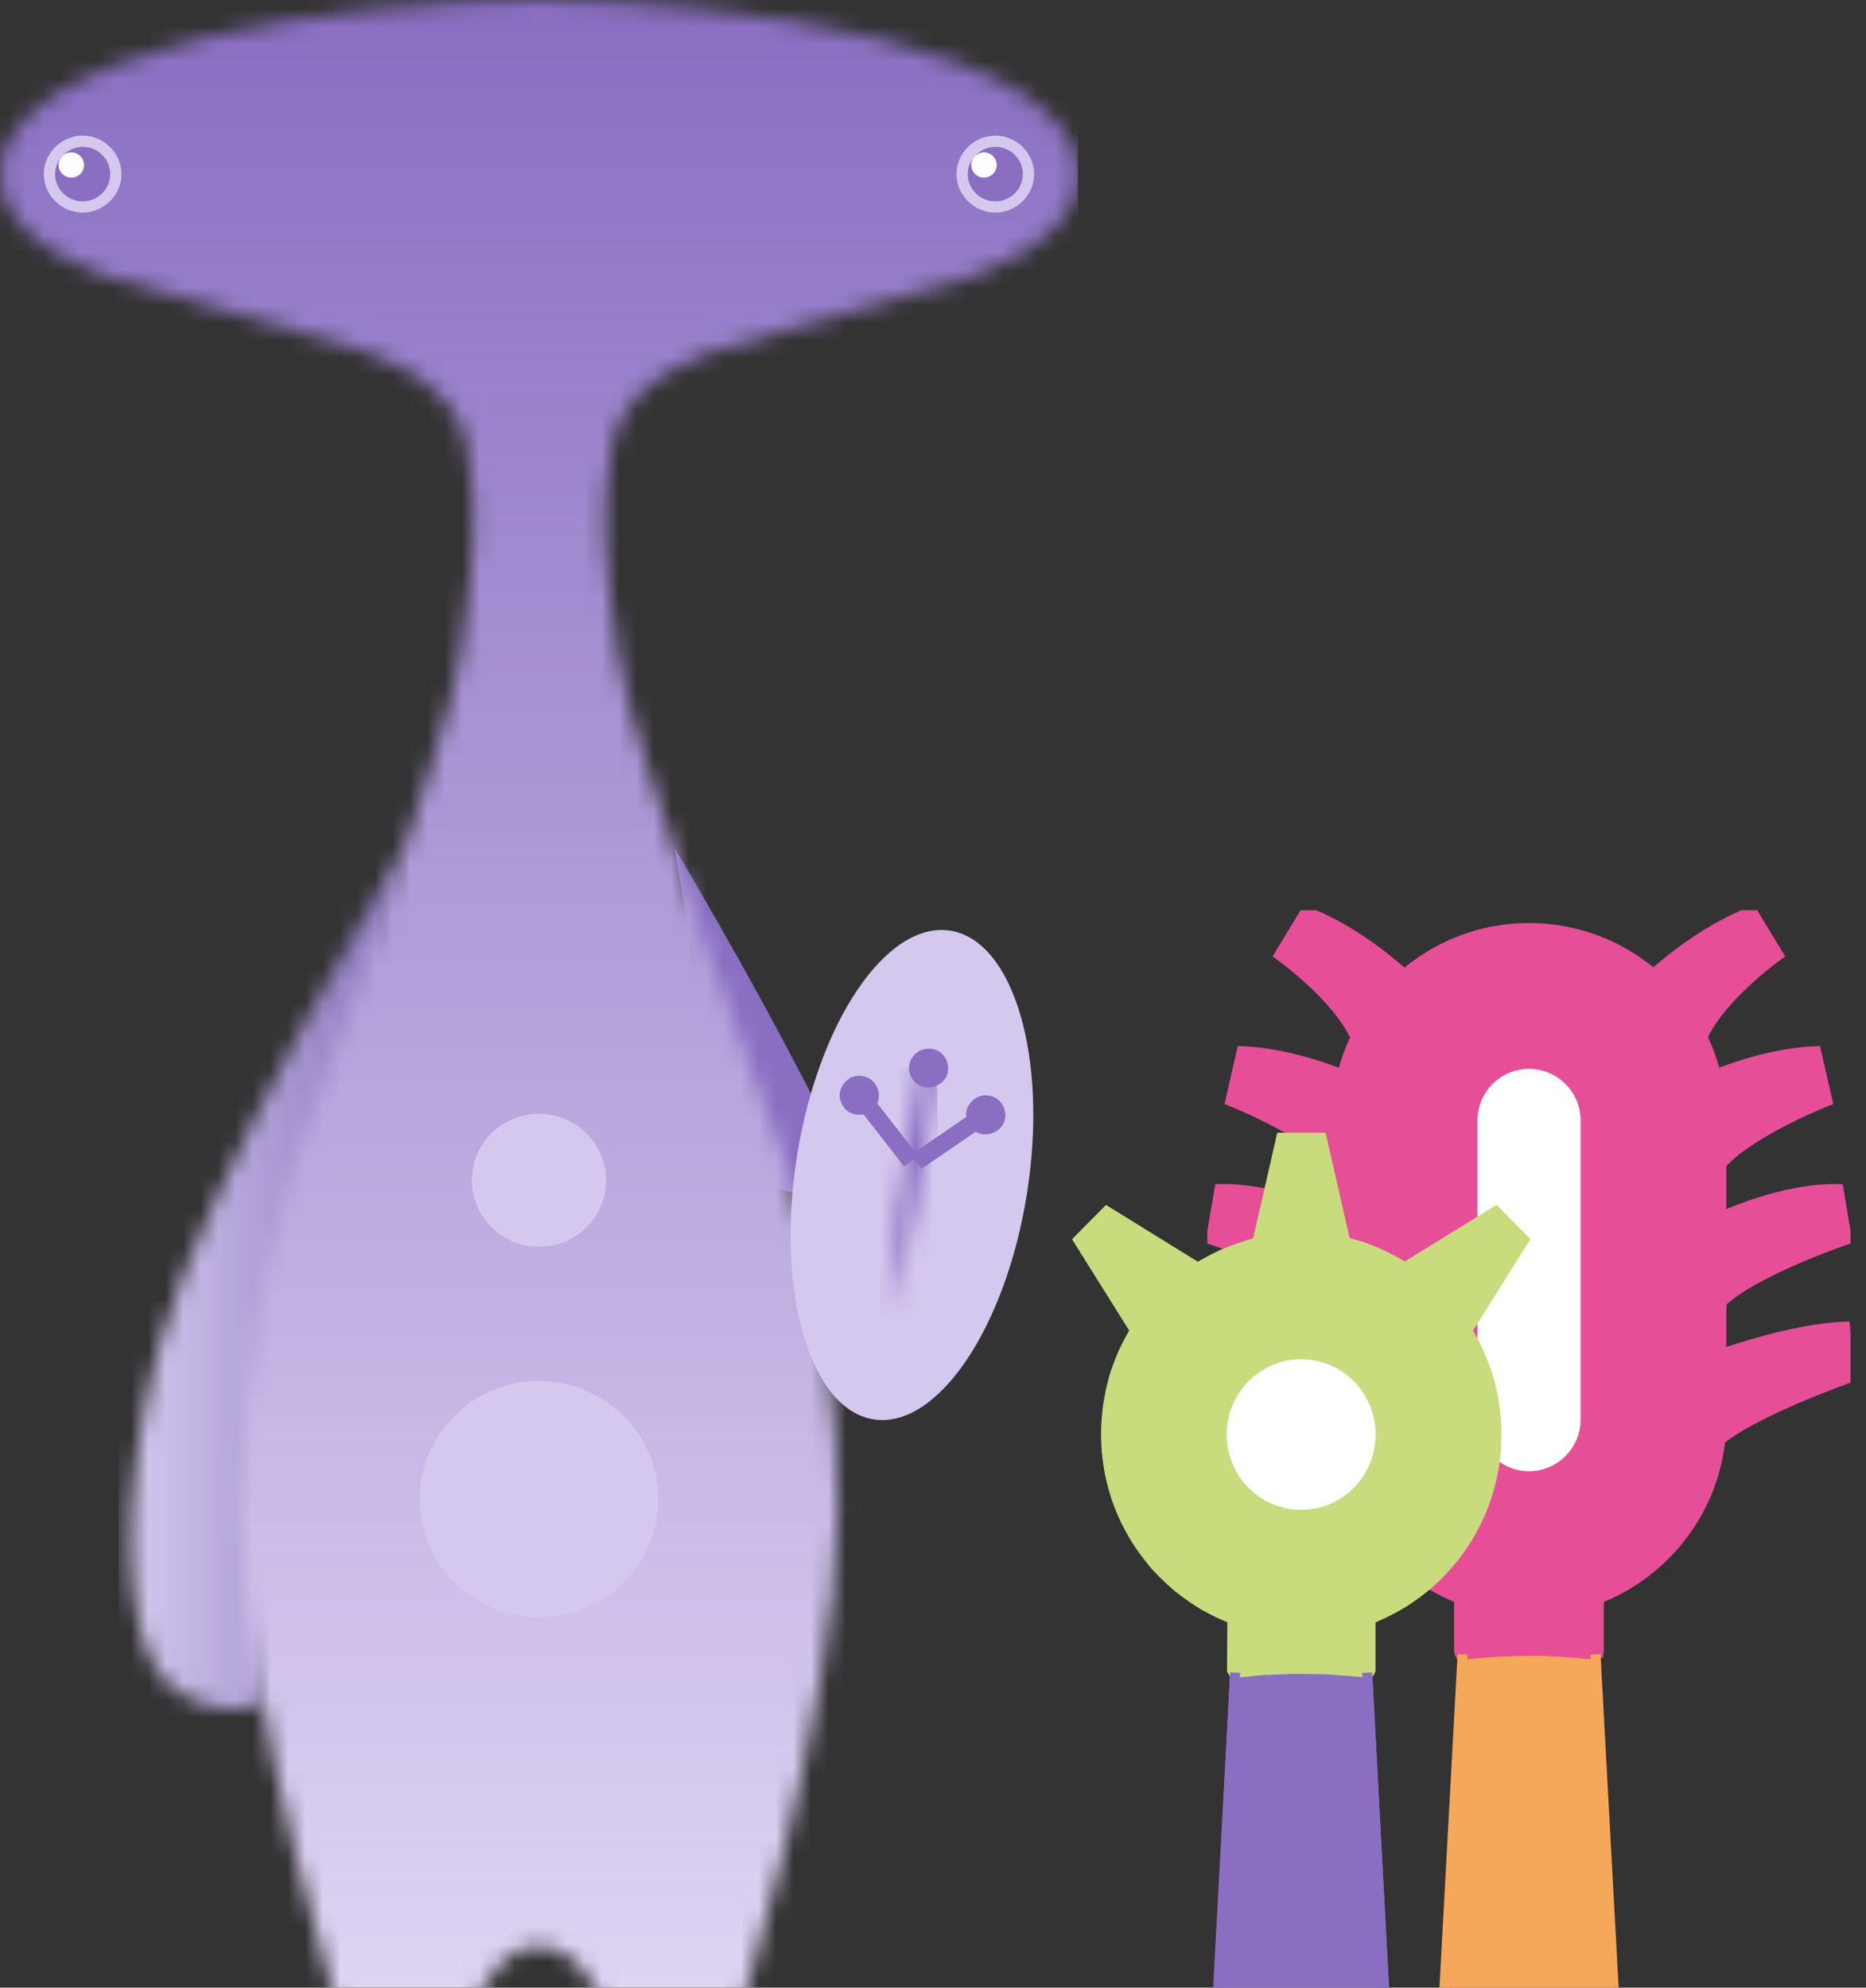 <?xml version="1.0" encoding="UTF-8"?> <svg xmlns="http://www.w3.org/2000/svg" width="107" height="114" viewBox="0 0 107 114" fill="none"><rect x="0" y="0" width="107" height="114" fill="#333333" stroke="none"/><g clip-path="url(#clip0_54_1658)"><path fill-rule="evenodd" clip-rule="evenodd" d="M83.551 100.855L83.868 94.902L85.65 94.743L87.255 94.673L89.266 94.726L91.489 94.884L91.753 99.869L91.912 102.881L92.617 115.81L92.864 120.266L92.811 120.566L92.653 120.742L92.3 120.812H83.092L82.792 120.777L82.545 120.619L82.475 120.319L82.51 119.879L82.598 118.223L82.863 113.397L83.127 108.641L83.551 100.855Z" fill="#F5A85A"></path><path fill-rule="evenodd" clip-rule="evenodd" d="M83.904 94.902L84.433 94.832L86.214 94.708L88.349 94.673L90.077 94.761L91.506 94.902L91.647 94.849L91.665 94.673V91.679L90.853 91.978L89.337 92.313L88.084 92.436L86.567 92.383L85.174 92.154L83.692 91.679V94.761L83.745 94.885L83.904 94.902Z" fill="#E64E98" stroke="#E64E98" stroke-width="0.576" stroke-miterlimit="22.926"></path><path fill-rule="evenodd" clip-rule="evenodd" d="M97.609 59.497C98.703 57.102 101.984 54.777 101.984 54.777L100.467 52.275C97.433 53.403 94.805 55.869 94.805 55.869L97.609 59.497Z" fill="#E64E98" stroke="#E64E98" stroke-width="0.576" stroke-miterlimit="22.926"></path><path fill-rule="evenodd" clip-rule="evenodd" d="M98.703 66.754C100.502 64.817 104.788 63.144 104.788 63.144L104.136 60.29C101.843 60.378 99.567 61.153 98.403 61.611L98.703 66.754Z" fill="#E64E98" stroke="#E64E98" stroke-width="0.576" stroke-miterlimit="22.926"></path><path fill-rule="evenodd" clip-rule="evenodd" d="M98.703 74.698C100.608 72.884 105.9 71.087 105.9 71.087L105.424 68.198C102.178 68.128 98.721 69.784 98.721 69.784V74.698H98.703Z" fill="#E64E98" stroke="#E64E98" stroke-width="0.576" stroke-miterlimit="22.926"></path><path fill-rule="evenodd" clip-rule="evenodd" d="M98.633 82.59C100.661 80.916 106.059 79.014 106.059 79.014L105.794 76.09C102.831 76.178 98.703 77.657 98.703 77.657L98.633 82.59Z" fill="#E64E98" stroke="#E64E98" stroke-width="0.576" stroke-miterlimit="22.926"></path><path fill-rule="evenodd" clip-rule="evenodd" d="M77.73 59.497C76.636 57.102 73.356 54.777 73.356 54.777L74.872 52.275C77.906 53.403 80.517 55.869 80.517 55.869L77.73 59.497Z" fill="#E64E98" stroke="#E64E98" stroke-width="0.576" stroke-miterlimit="22.926"></path><path fill-rule="evenodd" clip-rule="evenodd" d="M76.636 66.754C74.837 64.835 70.551 63.144 70.551 63.144L71.203 60.29C73.496 60.378 75.772 61.153 76.936 61.611L76.636 66.754Z" fill="#E64E98" stroke="#E64E98" stroke-width="0.576" stroke-miterlimit="22.926"></path><path fill-rule="evenodd" clip-rule="evenodd" d="M76.636 74.698C74.731 72.884 69.439 71.087 69.439 71.087L69.933 68.198C73.179 68.128 76.636 69.784 76.636 69.784V74.698Z" fill="#E64E98" stroke="#E64E98" stroke-width="0.576" stroke-miterlimit="22.926"></path><path fill-rule="evenodd" clip-rule="evenodd" d="M76.707 82.59C74.661 80.916 69.281 79.014 69.281 79.014L69.545 76.09C72.509 76.178 76.636 77.657 76.636 77.657L76.707 82.59Z" fill="#E64E98" stroke="#E64E98" stroke-width="0.576" stroke-miterlimit="22.926"></path><path fill-rule="evenodd" clip-rule="evenodd" d="M87.678 53.227C93.746 53.227 98.703 58.176 98.703 64.236V81.427C98.703 87.486 93.746 92.436 87.678 92.436C81.61 92.436 76.654 87.486 76.654 81.427V64.236C76.654 58.194 81.61 53.227 87.678 53.227Z" fill="#E64E98" stroke="#E64E98" stroke-width="0.576" stroke-miterlimit="22.926"></path><path d="M91.665 91.679V94.673C91.665 94.744 91.647 94.902 91.524 94.902C91.4 94.902 89.742 94.673 87.661 94.673M87.678 94.673C85.597 94.673 83.939 94.902 83.815 94.902C83.692 94.902 83.674 94.761 83.674 94.673V91.679" stroke="#E64E98" stroke-width="0.576" stroke-miterlimit="22.926"></path><path d="M91.489 94.885L92.864 120.196C92.864 120.196 92.97 120.813 92.317 120.813C91.665 120.813 87.608 120.813 87.608 120.813M83.868 94.885L82.492 120.196C82.492 120.196 82.387 120.813 83.039 120.813C83.692 120.813 87.749 120.813 87.749 120.813" stroke="#F5A85A" stroke-width="0.576" stroke-miterlimit="22.926"></path><path fill-rule="evenodd" clip-rule="evenodd" d="M87.678 61.013C89.46 61.013 90.924 62.475 90.924 64.254V81.428C90.924 83.207 89.46 84.669 87.678 84.669C85.897 84.669 84.433 83.207 84.433 81.428V64.254C84.433 62.475 85.897 61.013 87.678 61.013Z" fill="white" stroke="#E64E98" stroke-width="0.576" stroke-miterlimit="22.926"></path></g><path fill-rule="evenodd" clip-rule="evenodd" d="M70.579 100.712L70.824 95.93L72.822 95.753L74.803 95.7L76.888 95.789L78.395 95.93L79.307 113.021L79.762 121.433L79.727 121.699L79.57 121.912L79.289 122H70.018L69.773 121.965L69.562 121.805L69.475 121.557V121.239L69.597 118.919L70.071 110.276L70.579 100.712Z" fill="#896EC2" stroke="#896EC2" stroke-width="0.576" stroke-miterlimit="22.926"></path><path fill-rule="evenodd" clip-rule="evenodd" d="M70.719 95.912L70.912 95.93L72.384 95.789L74.084 95.718L75.942 95.735L77.449 95.842L78.448 95.93L78.535 95.895L78.588 95.789V95.151V92.849L77.904 93.079L76.941 93.327L75.889 93.504L74.873 93.575L73.576 93.522L72.244 93.327L70.666 92.849L70.649 95.789L70.719 95.912Z" fill="#C8DB7D" stroke="#C8DB7D" stroke-width="0.576" stroke-miterlimit="22.926"></path><path d="M78.395 95.931L79.762 121.381C79.762 121.381 79.868 122 79.219 122C78.571 122 74.54 122 74.54 122M70.824 95.931L69.457 121.381C69.457 121.381 69.352 122 70.001 122C70.649 122 74.68 122 74.68 122" stroke="#896EC2" stroke-width="0.576" stroke-miterlimit="22.926"></path><path fill-rule="evenodd" clip-rule="evenodd" d="M65.093 76.307L61.851 71.136L63.463 69.524L68.669 72.712L70.071 71.968L71.613 71.401L72.104 71.277L73.471 65.256H75.784L77.133 71.242L78.08 71.508L79.096 71.915L80.095 72.429L80.551 72.694L85.756 69.489L87.368 71.136L84.109 76.307L84.599 77.193L85.16 78.521L85.581 80.044L85.774 81.585V83.267L85.423 85.162L85.037 86.367L84.301 87.925L83.373 89.307L81.918 90.83L80.516 91.875L78.798 92.76L77.081 93.291L75.346 93.539L74.084 93.557L72.612 93.398L70.929 92.937L69.037 92.069L67.564 91.042L66.267 89.802L65.269 88.474L64.55 87.199L64.007 85.853L63.639 84.454L63.481 83.25L63.446 81.868L63.551 80.629L63.919 78.911L64.392 77.653L65.093 76.307Z" fill="#C8DB7D" stroke="#C8DB7D" stroke-width="0.576" stroke-miterlimit="22.926"></path><path fill-rule="evenodd" clip-rule="evenodd" d="M74.61 77.671C77.133 77.671 79.166 79.725 79.166 82.276C79.166 84.826 77.133 86.88 74.61 86.88C72.086 86.88 70.053 84.826 70.053 82.276C70.053 79.725 72.103 77.671 74.61 77.671Z" fill="white" stroke="#C8DB7D" stroke-width="0.576" stroke-miterlimit="22.926"></path><path d="M80.569 72.694L85.774 69.471L86.58 70.286L87.386 71.1L84.144 76.29M68.669 72.694L63.463 69.471L62.657 70.286L61.851 71.1L65.093 76.307M77.151 71.26L75.766 65.256H74.627H73.488L72.104 71.26M80.744 72.818C83.898 74.908 85.809 78.45 85.809 82.276C85.809 88.51 80.796 93.575 74.627 93.575C68.458 93.575 63.428 88.51 63.428 82.276C63.428 73.208 73.436 67.966 80.744 72.818Z" stroke="#C8DB7D" stroke-width="0.576" stroke-miterlimit="22.926"></path><path fill-rule="evenodd" clip-rule="evenodd" d="M42.652 67.493L49.983 69.899C48.93 67.573 47.755 65.087 46.5 62.721C42.692 55.302 38.682 48.645 38.682 48.645C39.776 55.382 41.153 61.718 42.652 67.493Z" fill="#896EC2"></path><mask id="mask0_54_1658" style="mask-type:luminance" maskUnits="userSpaceOnUse" x="7" y="48" width="17" height="51"><path d="M23.169 48.685C23.169 48.685 11.665 67.693 9.114 77.278C6.805 85.98 7.088 93.559 9.357 96.286C10.491 97.65 13.367 98.612 14.987 97.69L23.169 48.685Z" fill="white"></path></mask><g mask="url(#mask0_54_1658)"><path d="M23.169 48.685H6.805V98.612H23.169V48.685Z" fill="url(#paint0_linear_54_1658)"></path></g><mask id="mask1_54_1658" style="mask-type:luminance" maskUnits="userSpaceOnUse" x="0" y="0" width="62" height="118"><path d="M30.905 111.605C34.186 111.605 35.401 117.46 35.401 117.46H41.801C41.801 117.46 47.958 98.291 48.039 86.702C48.08 75.152 44.718 65.848 44.718 65.848C44.718 65.848 36.171 42.99 35.442 37.536C34.672 32.122 34.389 29.636 35.077 25.545C35.766 21.455 41.356 20.011 41.356 20.011L55.33 15.961C55.33 15.961 61.851 14.116 61.851 10.026C61.851 2.767 42.449 0 30.946 0C19.442 0 0 2.767 0 10.026C0 14.116 6.521 15.961 6.521 15.961L20.495 20.011C20.495 20.011 26.085 21.495 26.774 25.545C27.462 29.636 27.179 32.122 26.409 37.536C25.64 42.95 17.134 65.848 17.134 65.848C17.134 65.848 13.731 75.152 13.812 86.702C13.893 98.251 20.05 117.46 20.05 117.46H26.45C26.409 117.46 27.624 111.605 30.905 111.605Z" fill="white"></path></mask><g mask="url(#mask1_54_1658)"><path d="M61.811 0H0V117.46H61.811V0Z" fill="url(#paint1_linear_54_1658)"></path></g><path fill-rule="evenodd" clip-rule="evenodd" d="M54.479 53.376C58.125 53.938 60.109 60.675 58.894 68.415C57.679 76.155 53.75 81.969 50.105 81.408C46.459 80.847 44.474 74.109 45.69 66.37C46.905 58.63 50.834 52.815 54.479 53.376Z" fill="#D4C8EE"></path><path fill-rule="evenodd" clip-rule="evenodd" d="M4.739 7.779C5.954 7.779 6.967 8.782 6.967 9.985C6.967 11.188 5.954 12.191 4.739 12.191C3.524 12.191 2.511 11.188 2.511 9.985C2.511 8.782 3.524 7.779 4.739 7.779Z" fill="#D4C8EE"></path><path fill-rule="evenodd" clip-rule="evenodd" d="M57.072 7.779C58.287 7.779 59.299 8.782 59.299 9.985C59.299 11.188 58.287 12.191 57.072 12.191C55.856 12.191 54.844 11.188 54.844 9.985C54.844 8.782 55.856 7.779 57.072 7.779Z" fill="#D4C8EE"></path><path fill-rule="evenodd" clip-rule="evenodd" d="M30.905 63.883C33.012 63.883 34.753 65.567 34.753 67.693C34.753 69.818 33.052 71.502 30.905 71.502C28.799 71.502 27.057 69.818 27.057 67.693C27.057 65.567 28.799 63.883 30.905 63.883Z" fill="#D4C8EE"></path><path fill-rule="evenodd" clip-rule="evenodd" d="M30.905 79.202C34.672 79.202 37.751 82.25 37.751 85.98C37.751 89.709 34.672 92.757 30.905 92.757C27.138 92.757 24.06 89.709 24.06 85.98C24.06 82.25 27.138 79.202 30.905 79.202Z" fill="#D4C8EE"></path><mask id="mask2_54_1658" style="mask-type:luminance" maskUnits="userSpaceOnUse" x="50" y="61" width="4" height="15"><path d="M52.733 61.176L50.462 75.64L51.463 75.794L53.734 61.33L52.733 61.176Z" fill="white"></path></mask><g mask="url(#mask2_54_1658)"><path d="M53.75 61.196H50.469V75.794H53.75V61.196Z" fill="url(#paint2_linear_54_1658)"></path></g><path d="M56.224 63.5L52.26 66.216L52.836 67.04L56.8 64.325L56.224 63.5Z" fill="#896EC2"></path><path d="M49.704 62.513L48.902 63.125L51.846 66.904L52.648 66.291L49.704 62.513Z" fill="#896EC2"></path><path fill-rule="evenodd" clip-rule="evenodd" d="M53.426 60.154C54.034 60.234 54.439 60.836 54.358 61.437C54.277 62.039 53.669 62.44 53.062 62.359C52.454 62.279 52.049 61.678 52.13 61.076C52.251 60.475 52.819 60.074 53.426 60.154Z" fill="#896EC2"></path><path fill-rule="evenodd" clip-rule="evenodd" d="M56.707 62.841C57.315 62.921 57.72 63.523 57.639 64.124C57.558 64.726 56.95 65.127 56.343 65.047C55.735 64.967 55.33 64.365 55.411 63.764C55.532 63.162 56.099 62.721 56.707 62.841Z" fill="#896EC2"></path><path fill-rule="evenodd" clip-rule="evenodd" d="M49.457 61.718C50.064 61.798 50.469 62.4 50.388 63.001C50.307 63.603 49.7 64.004 49.092 63.924C48.484 63.843 48.079 63.242 48.16 62.641C48.282 62.039 48.849 61.598 49.457 61.718Z" fill="#896EC2"></path><path fill-rule="evenodd" clip-rule="evenodd" d="M4.739 8.421C5.59 8.421 6.319 9.103 6.319 9.985C6.319 10.827 5.63 11.549 4.739 11.549C3.889 11.549 3.159 10.867 3.159 9.985C3.159 9.143 3.889 8.421 4.739 8.421Z" fill="#896EC2"></path><path fill-rule="evenodd" clip-rule="evenodd" d="M4.091 8.742C4.496 8.742 4.82 9.063 4.82 9.464C4.82 9.865 4.496 10.186 4.091 10.186C3.686 10.186 3.362 9.865 3.362 9.464C3.362 9.063 3.686 8.742 4.091 8.742Z" fill="#FEFEFE"></path><path fill-rule="evenodd" clip-rule="evenodd" d="M57.072 8.421C57.922 8.421 58.651 9.103 58.651 9.985C58.651 10.827 57.963 11.549 57.072 11.549C56.221 11.549 55.492 10.867 55.492 9.985C55.492 9.143 56.221 8.421 57.072 8.421Z" fill="#896EC2"></path><path fill-rule="evenodd" clip-rule="evenodd" d="M56.423 8.742C56.828 8.742 57.153 9.063 57.153 9.464C57.153 9.865 56.828 10.186 56.423 10.186C56.018 10.186 55.694 9.865 55.694 9.464C55.694 9.063 56.018 8.742 56.423 8.742Z" fill="#FEFEFE"></path><defs><linearGradient id="paint0_linear_54_1658" x1="23.169" y1="73.632" x2="7.514" y2="73.632" gradientUnits="userSpaceOnUse"><stop stop-color="#8672BB"></stop><stop offset="1" stop-color="#D4C8EE"></stop></linearGradient><linearGradient id="paint1_linear_54_1658" x1="30.908" y1="117.46" x2="30.908" y2="0" gradientUnits="userSpaceOnUse"><stop stop-color="#E1D7F5"></stop><stop offset="1" stop-color="#896EC2"></stop></linearGradient><linearGradient id="paint2_linear_54_1658" x1="50.978" y1="75.708" x2="53.203" y2="61.256" gradientUnits="userSpaceOnUse"><stop stop-color="#D4C8EE"></stop><stop offset="0.44" stop-color="#896EC2"></stop><stop offset="1" stop-color="#896EC2"></stop></linearGradient><clipPath id="clip0_54_1658"><rect width="36.884" height="68.66" fill="white" transform="translate(69.228 52.205)"></rect></clipPath></defs></svg> 